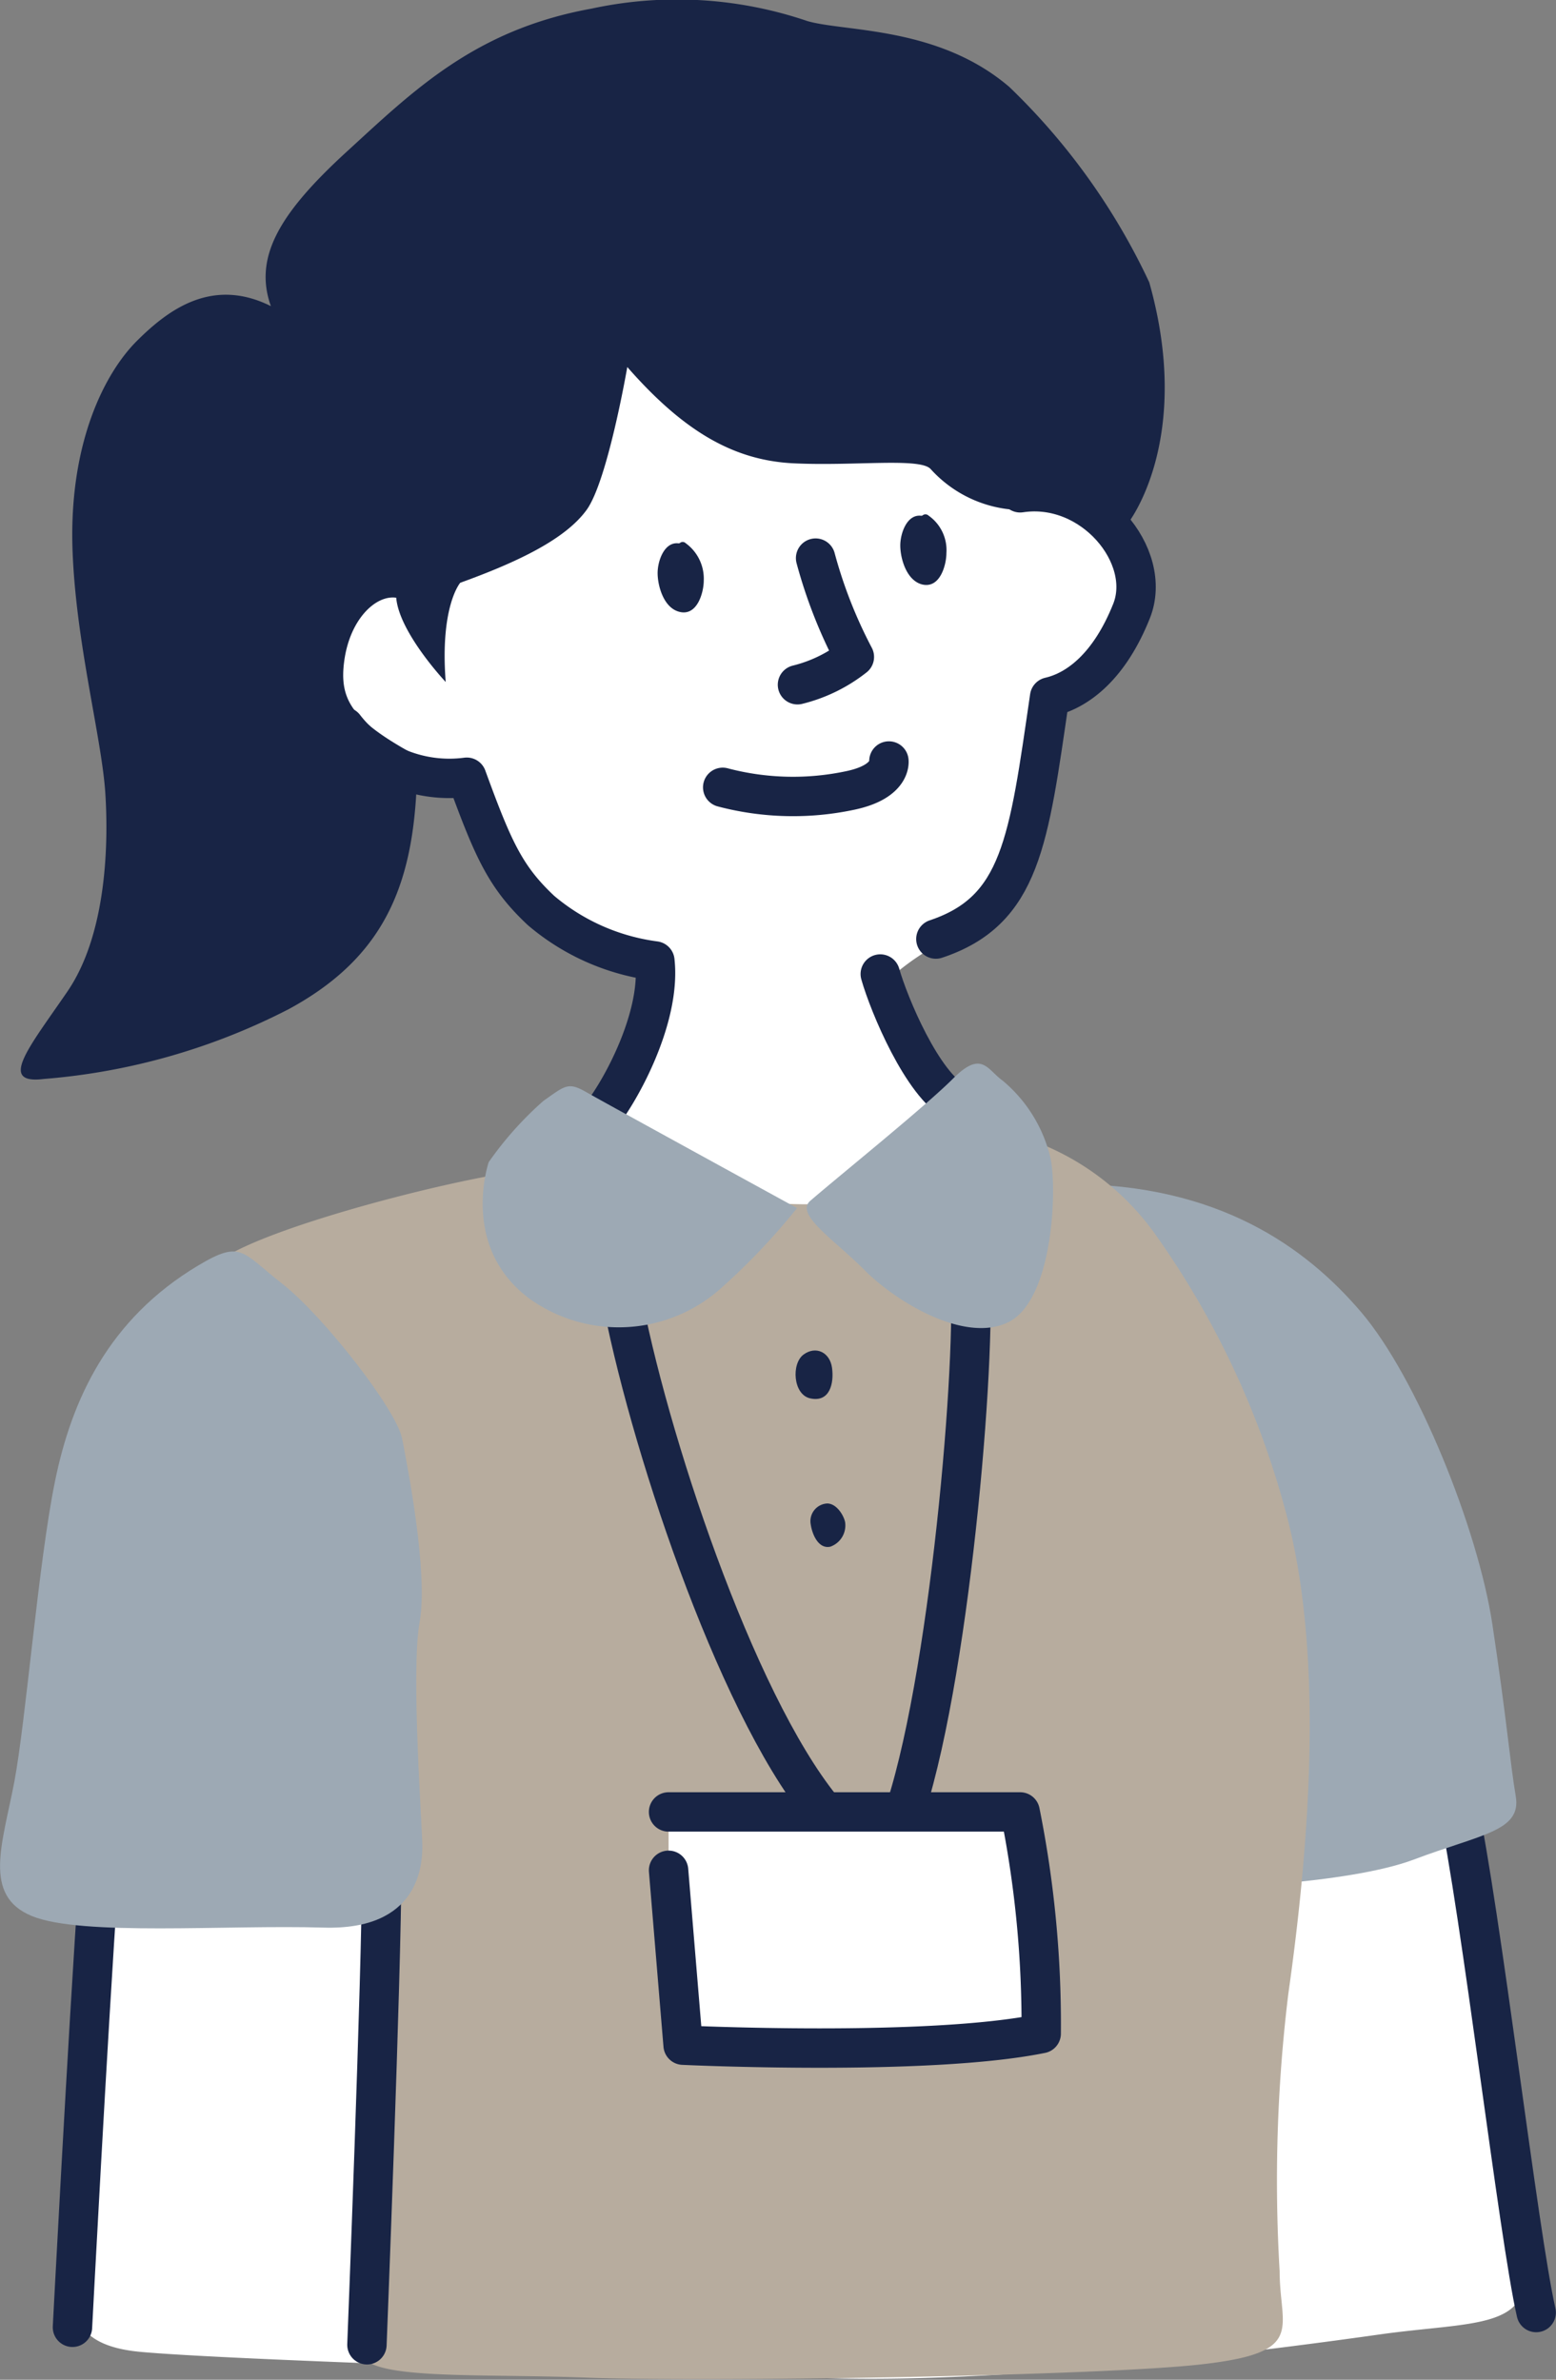 <svg xmlns="http://www.w3.org/2000/svg" viewBox="0 0 73.87 112.95"><rect x="0" y="0" width="73.87" height="112.95" fill="#808080" stroke="none"/><defs><style>.cls-1,.cls-6{fill:#fff;}.cls-2{fill:none;}.cls-2,.cls-6{stroke:#182445;stroke-linecap:round;stroke-linejoin:round;stroke-width:1.87px;}.cls-3{fill:#9da9b4;}.cls-4{fill:#b7ac9e;}.cls-5{fill:#182445;}</style></defs><g id="レイヤー_2" data-name="レイヤー 2"><g id="レイヤー_2-2" data-name="レイヤー 2"><path class="cls-1" d="M3.79,103.85c-.21,4.36-1.66,7.37,2.91,7.78s23.87,1,32.8,1.25,21.6-1.46,26-2.08,7.26-.21,6.85-3.32-3.53-23.67-4.16-26.37S50.09,57.23,47.39,54.53a46.15,46.15,0,0,1-5.6-7.68A12.92,12.92,0,0,1,44.22,45c1.67-1,3.9-2.18,4.31-5.29a48.65,48.65,0,0,1,1.4-6.4S52.37,32,53.1,30.14A6.12,6.12,0,0,0,52,23.91C50.3,22,39,12.39,39,12.39l-19.41,2.8s-5.19,7.27-5.71,11.52,0,10,8.3,10.18c.52,2.8,2.7,8.09,8.73,8.51a12.19,12.19,0,0,1-3.53,9.24c-2.81,2.7-21.7,16.09-21.7,16.09Z"/><path class="cls-2" d="M69.19,85.54c1.11,5.12,2.91,20.62,3.74,24.22"/><path class="cls-3" d="M50.78,56.2c7.06,0,11.22,3,13.85,6.09s5.53,10.24,6.22,14.81.83,6.5,1.11,8.16-1.66,1.8-4.84,3-10.25,1.38-10.25,1.38"/><path class="cls-4" d="M10.5,59.79C13,58,24.34,55.23,26.14,55.5S36.66,57.72,40.26,57s7.75-3.33,9-2.77a12.36,12.36,0,0,1,5.54,4.29,40.93,40.93,0,0,1,6.36,13.7c1.67,6.65,1,15.37,0,22.43a73.06,73.06,0,0,0-.41,13.15c0,2.76,1.31,3.87-3.81,4.43s-23.77.83-29.07.62-11,.17-10.69-1.35,1.35-23.22,1.49-24.74S10.5,59.79,10.5,59.79Z"/><path class="cls-2" d="M29.47,61.32C30.71,68.1,34.86,80.7,39,85.82"/><path class="cls-2" d="M43,85.82c2.22-6.92,3.46-22.7,3-25.75"/><path class="cls-5" d="M32.27,25.78a.2.2,0,0,1,.28,0,2.08,2.08,0,0,1,.86,1.78c0,.55-.31,1.73-1.19,1.47-.73-.21-1-1.25-1-1.83s.32-1.5,1-1.41Z"/><path class="cls-5" d="M43.79,24.47a.21.21,0,0,1,.29,0,2,2,0,0,1,.85,1.78c0,.55-.3,1.73-1.19,1.48-.73-.22-1-1.26-1-1.84s.32-1.5,1-1.41Z"/><path class="cls-2" d="M37.86,32.5a7.09,7.09,0,0,0,2.7-1.32,22.73,22.73,0,0,1-1.84-4.69"/><path class="cls-2" d="M34.31,37.37a13.07,13.07,0,0,0,6.09.14c1.94-.42,1.8-1.39,1.8-1.39"/><path class="cls-5" d="M18.81,28.37c.14,1.66,2.35,4,2.35,4-.28-3.6.69-4.71.69-4.71,2.77-1,5-2.08,6-3.46s1.93-6.78,1.93-6.78c2.63,3,5,4.43,7.89,4.57s6-.28,6.51.27a5.9,5.9,0,0,0,4.71,1.94,15.43,15.43,0,0,1,4.67.62s3.11-3.94,1-11.42a31.2,31.2,0,0,0-6.64-9.27C44.55,1.24,40.12,1.52,38.33,1A19.21,19.21,0,0,0,28.08.41c-5.53,1-8.44,3.88-11.62,6.79s-4.43,5-3.6,7.33c-2.77-1.38-4.85.14-6.37,1.66S3.29,21,3.44,26C3.58,30.45,4.83,35,5,37.65s0,6.78-1.8,9.41-3.33,4.43-1.11,4.15a30.65,30.65,0,0,0,11.63-3.32c4.84-2.63,6.09-6.37,6.09-12-3.05-1.66-3.74-2.63-3.46-4.57S17.84,28.23,18.81,28.37Z"/><path class="cls-2" d="M16.35,34.5a6.3,6.3,0,0,0,5.81,2.39c1.25,3.42,1.83,4.74,3.53,6.33a10.45,10.45,0,0,0,5.4,2.39c.31,2.8-1.8,6.5-2.73,7.54"/><path class="cls-2" d="M48.43,23.39c3.43-.52,6.33,3,5.29,5.61s-2.54,3.77-3.89,4.08c-1,6.85-1.35,10.14-5.4,11.49"/><path class="cls-2" d="M41.79,46.23c.41,1.45,2,5.26,3.59,6.09"/><path class="cls-3" d="M25.8,52.25a16.33,16.33,0,0,0-2.6,2.91c-.1.31-1.24,4.05,1.87,6.43a7.28,7.28,0,0,0,9.24-.52,31.39,31.39,0,0,0,3.53-3.73s-9.13-5-10-5.5S26.84,51.52,25.8,52.25Z"/><path class="cls-3" d="M38.46,57c1.57-1.35,5.45-4.47,6.8-5.82s1.61-.41,2.34.11A6.83,6.83,0,0,1,49.88,55c.31,1.56.09,6.71-2,7.75s-5.38-1-6.83-2.46S37.74,57.65,38.46,57Z"/><path class="cls-6" d="M31.74,86H48.43a51.06,51.06,0,0,1,1,10.52c-5.4,1.1-17,.55-17,.55l-.69-8.3"/><path class="cls-5" d="M38.46,66.37c-.81-.18-.9-1.65-.31-2.08s1.25-.1,1.35.63S39.4,66.58,38.46,66.37Z"/><path class="cls-5" d="M38.49,72.36a.84.84,0,0,1,.78-1c.44,0,.78.55.85.88a1.07,1.07,0,0,1-.7,1.17C38.88,73.53,38.57,72.88,38.49,72.36Z"/><path class="cls-2" d="M18.12,88.72c0,4.85-.7,22.57-.7,22.57"/><path class="cls-2" d="M4.69,89c-.55,8-1.25,21.46-1.25,21.46"/><path class="cls-3" d="M9.4,60.07c-4.26,2.55-6,6.37-6.79,10.24S1.23,81.66.68,84.57s-1.53,5.4.83,6.37,9.27.41,13.84.55,4.7-3,4.7-3.87S19.5,79.31,19.92,77s-.56-7.34-.83-8.72-3.74-5.82-5.68-7.34S11.47,58.83,9.4,60.07Z"/></g></g></svg>